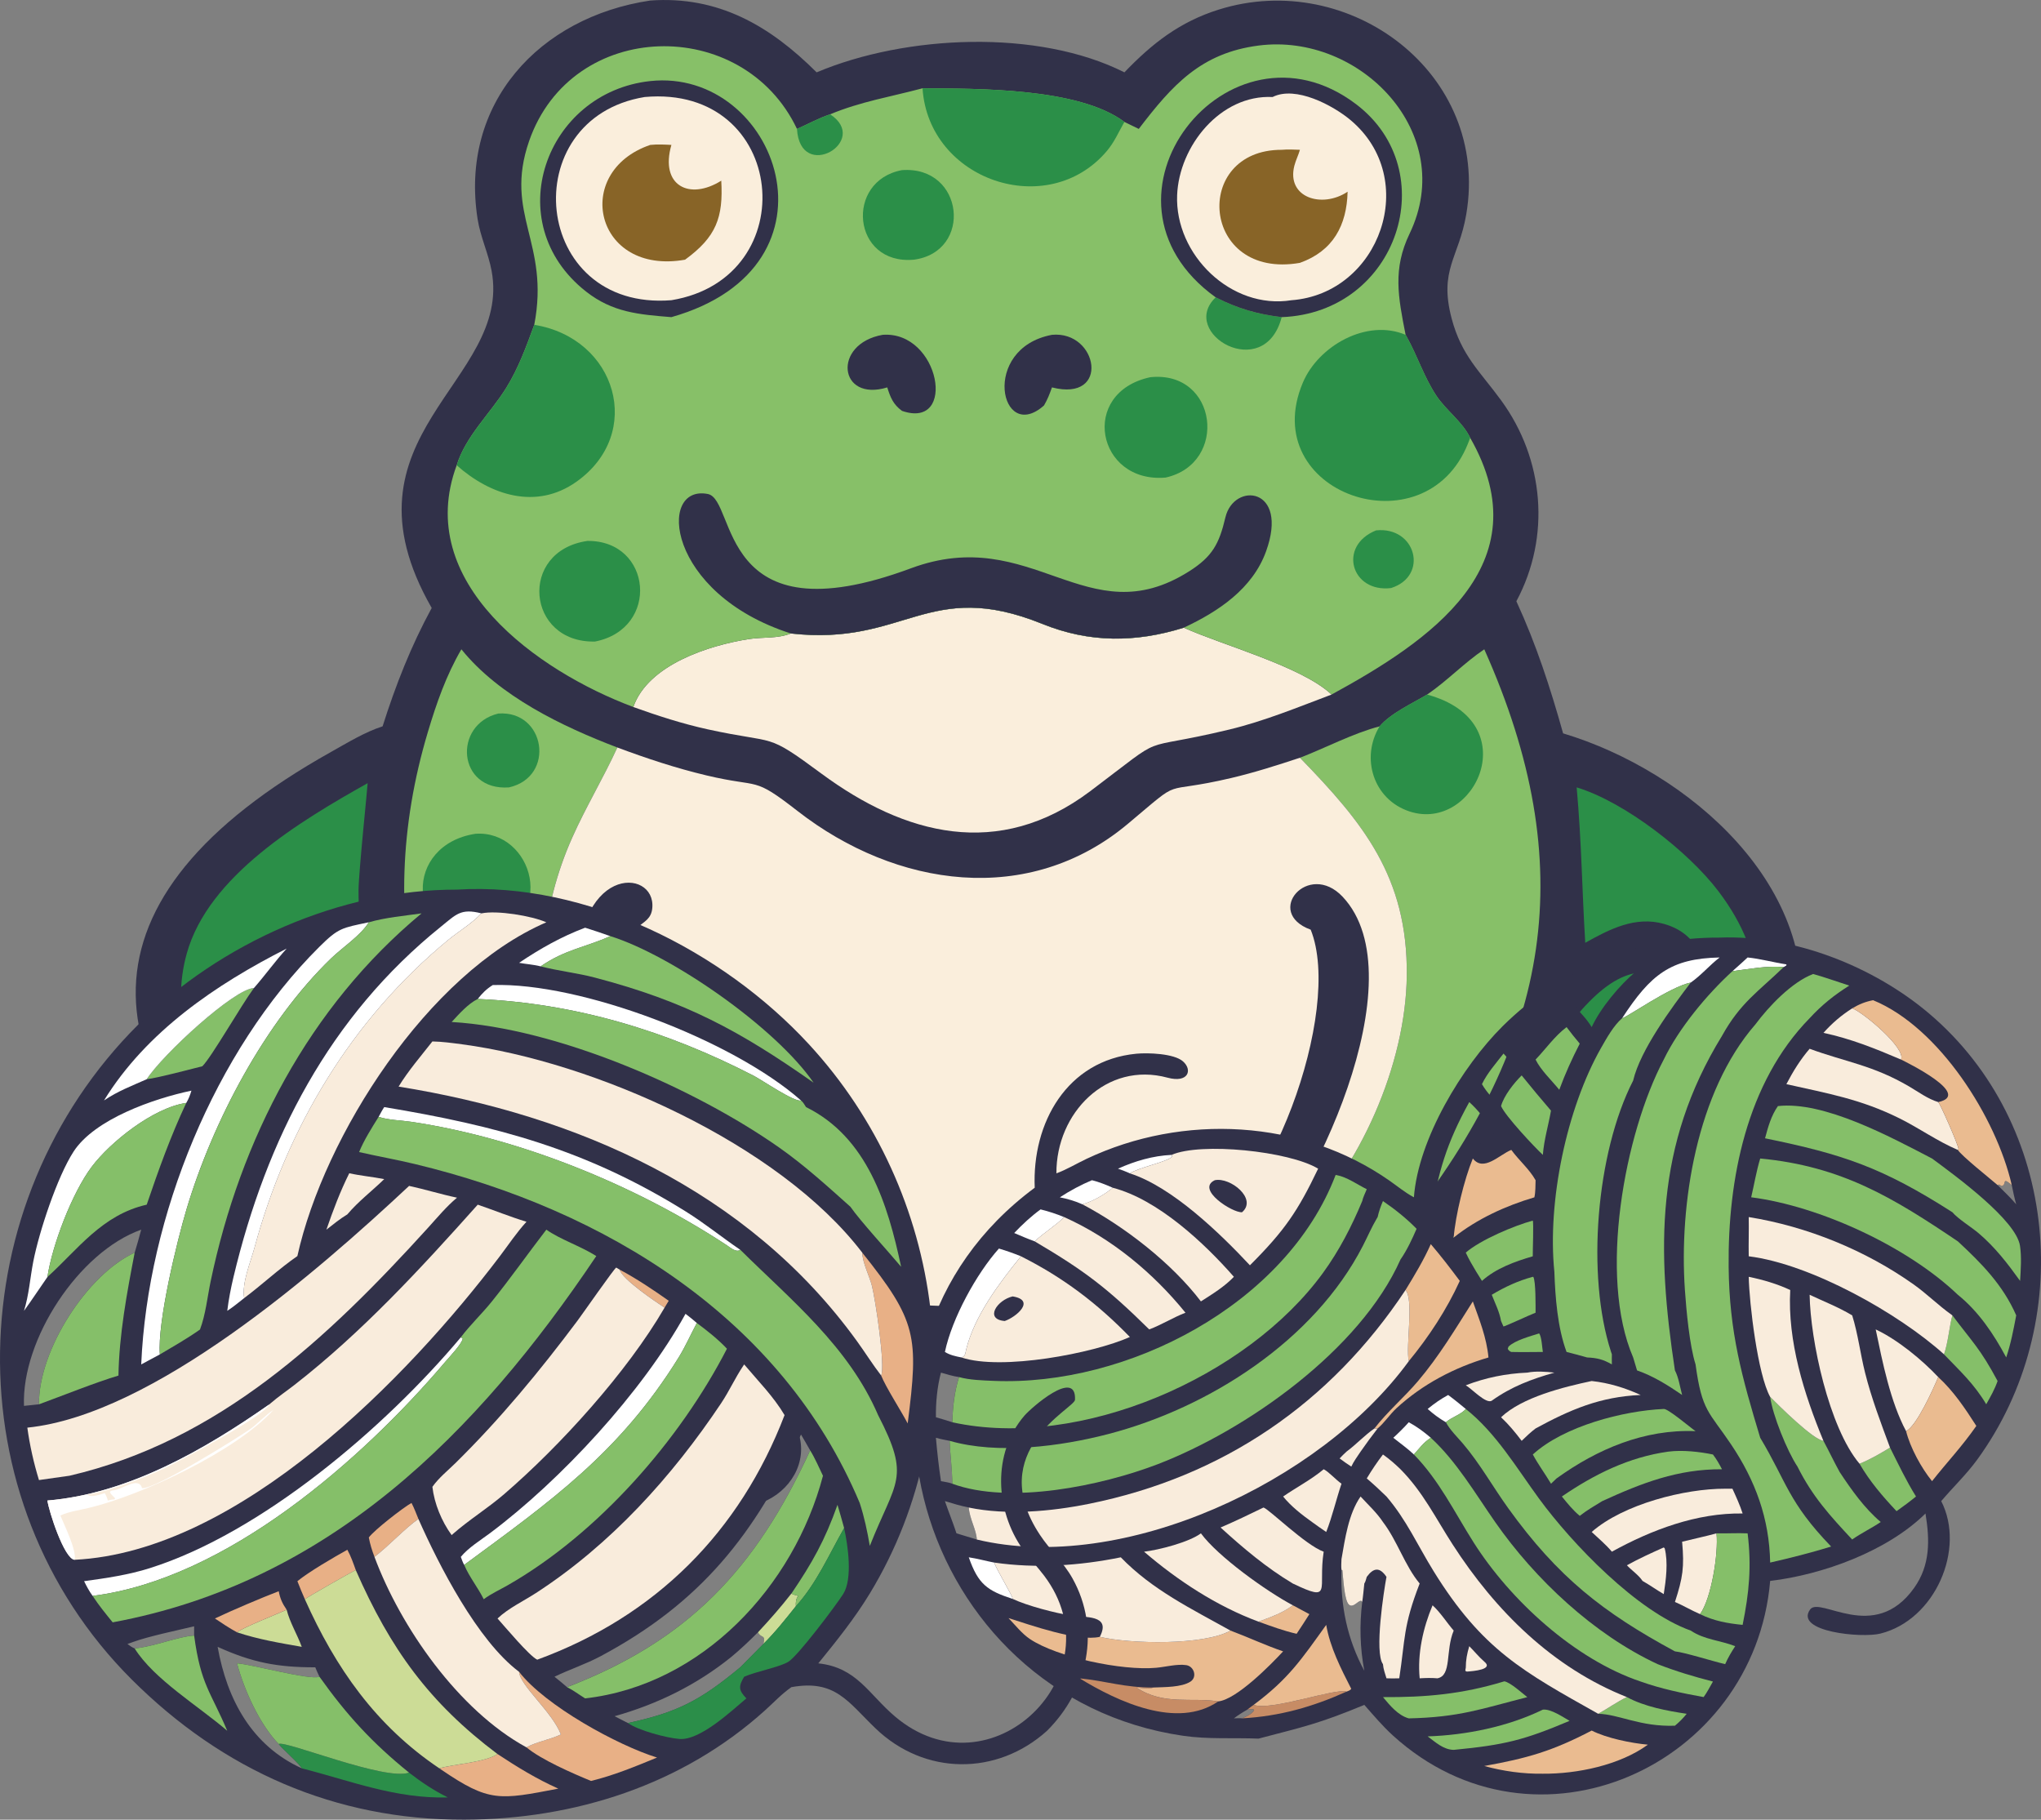 <?xml version="1.0" encoding="utf-8"?>
<!-- Generator: Adobe Illustrator 27.9.0, SVG Export Plug-In . SVG Version: 6.00 Build 0)  -->
<svg version="1.1" id="Layer_1" xmlns="http://www.w3.org/2000/svg" xmlns:xlink="http://www.w3.org/1999/xlink" x="0px" y="0px"
	 viewBox="0 0 993.08 885.27" style="enable-background:new 0 0 993.08 885.27;" xml:space="preserve">
<rect x="0" y="0" width="993.08" height="885.27" fill="#808080" stroke="none"/>
<style type="text/css">
	.st0{fill:#313149;}
	.st1{fill:#87C068;}
	.st2{fill:#2B8F48;}
	.st3{fill:#FAEEDC;}
	.st4{fill:#886427;}
	.st5{fill:#F9ECDC;}
	.st6{fill:#FFFFFF;}
	.st7{fill:#85BF69;}
	.st8{fill:#EABB90;}
	.st9{fill:#C78C65;}
	.st10{fill:#E8B086;}
	.st11{fill:#CCDC96;}
	.st12{fill:#2B8E49;}
</style>
<path class="st0" d="M547.1,35.2c13.54-14.12,26.99-24.61,45.92-30.54c63.52-19.9,132.14,31.08,120.4,99.67
	c-3.62,21.15-13.37,26.93-7.09,50.66c4.78,18.06,13.75,25.66,24.09,39.82c20.84,28.53,24.27,66.22,7.39,97.7
	c9.64,20.92,16.54,42.13,22.74,64.27c60.86,18.26,126.85,74.95,114.73,144.71c-7.5,43.19-43.05,78.52-77.64,102.73
	c7.4,7.04,14.1,13.21,16.16,23.74c9.92,50.69-88.69,66.36-121.33,72.21c-3.95,16.98-14.34,30.78-33.91,29.44
	c-23.55-1.62-24.93-22.9-34.73-25.86c-10.57-3.2-16.99,38.73-50.98,28.61c-39.8-17.67-5.23-51.01-7.33-60.32
	c-7.56-9.01-35.16,11.79-48.69-16.59c-26.7,3.32-62.13,2.82-88.83,0c-11.44,20.31-21.51,14.93-41.57,14.9
	c-16.31-0.03-2.12,17.13,0.93,23.79c13.43,29.31-31.88,59.18-56.9,20.13c-13.08-20.42-11.41-9.4-25.61,6.32
	c-20.5,22.69-52.25,4.5-52.93-22.79c-44.75-2.8-162.43-30.79-107.06-93.59C40.55,520.8,33.67,437.06,161.07,365.82
	c7.9-4.42,16.46-9.69,25.09-12.46c6.37-20.08,13.81-39.04,23.89-57.58c-48.31-84.35,39.39-109.89,29.12-164.16
	c-1.6-8.49-5.41-16.33-6.78-25.03c-8.85-56.2,29.94-98.28,83.99-106.33c33.06-2.38,58.22,12.24,80.97,34.94
	C440.83,16.86,505.12,14.03,547.1,35.2z"/>
<path class="st1" d="M228.41,599.98c5.76-1.12,14.11,12.82,18.21,17.67c20.9,24.73,40.29,33.1,13.35,59.15
	c-17.73-1.57-35.03-4.47-52.4-8.27c-14.52-3.87-69.4-20.89-49.94-44.95C171.93,605.9,207.06,602.51,228.41,599.98z"/>
<path class="st1" d="M710.03,597.91c22.97,3.71,73.1,10.13,81.2,37.03c-7.08,21.45-34.78,26.77-53.42,33.59
	c-15.07,1.55-38.93,6.92-53.89,10.41c-6.99-6.27-13.24-13.9-14.37-23.48C670.91,643.04,701.38,610.44,710.03,597.91z"/>
<path class="st2" d="M767.15,383.06c23.49,7.13,54.37,31.29,68.89,50.41c50.59,66.64-9.83,120.51-60.02,158.39
	c-11.88-5.69-25.23-9.63-38.2-11.89c-4.1-0.69-8.17-1.44-12.25-2.23c7.72-14.56,17.11-26.86,24.04-42.26
	c5.4-12.01,12.28-35.62,20-44.25c19.06-21.3,35.74-25.22,57.47-4.75c5.2-16.24,0.08-31.98-17.34-36.97
	c-13.99-4.01-26.6,2.54-38.41,9.16C769.72,432.44,769.59,410.24,767.15,383.06z"/>
<path class="st2" d="M178.88,381.01c0.14,0.2-4.39,43.46-4.43,52.04c-0.04,8.53,0.81,17.11,0.02,25.62
	c-18-10.08-54.8-12.92-54.08,16.22c0.14,5.64,0.95,6.2,5.47,3.6c37-21.27,51.91,9,61.78,36.66c8.2,22.95,18.84,43.65,30.92,64.82
	c-8.82,0.53-17.36,1.38-26.01,3.29c-9.32,2.11-18.16,5.04-27.01,8.6c-37.27-30.99-90.19-71.79-74.7-127.87
	C101.33,426.01,146.5,399.21,178.88,381.01z"/>
<path class="st3" d="M384.78,308.18c55.78,6.3,66.74-27.14,122.39-4.64c22.86,9.25,45.36,9.18,68.84,1.83
	c18.62,8.46,57.48,18.87,71.89,32.53c-16.48,6.2-32.68,12.91-49.85,17.04c-47.34,11.38-28.01,0.17-67.59,29.98
	c-44.55,33.54-90.34,21.32-130.8-8.57c-27.75-20.5-20.91-14-55.26-21.52c-12.33-2.7-24.39-6.62-36.26-10.87
	c7.2-20.55,36.67-29.99,56.23-33.05C371.1,309.85,378.38,310.79,384.78,308.18z"/>
<path class="st1" d="M722.2,315.89c46.98,105,32.99,190.4-38.95,280.61c-9.63,12.08-29.25,32.71-34.59,46.21
	c-9.55,24.16,11.51,38.44,20.89,57.47c-7.65,11.87-14.07,4.56-21-3.85c-13.67-16.61-33.82-23.61-48.7-4.43
	c-6.85,8.82-11.34,27.34-23.83,14.73c4.89-14.9,18.68-27.26,10.52-44.27c-13.49-28.12-60.03-1.32-47.56-22.45
	c8.38-14.19,38.4-0.74,67.66-24.74c6.76,0.64,19.11-11.9,23.83-16.45c31.22-30.18,53.56-80.78,54.02-124.14
	c0.51-48.03-21.41-74.45-51.98-105.93c12.56-4.84,25.88-11.93,38.77-15.28c5.36-6.37,15.92-11.17,23.1-15.46
	C704.24,331.19,712.44,322.44,722.2,315.89z"/>
<path class="st2" d="M694.36,337.9c48.68,13.19,23.35,67.23-8.42,56.91c-17.83-5.8-23.98-26.24-14.68-41.44
	C676.63,346.99,687.19,342.19,694.36,337.9z"/>
<path class="st1" d="M224.5,315.89c18.35,22.8,49.09,37.56,75.88,47.77c-6.81,14.86-15.32,28.91-21.99,43.87
	c-30.26,67.81-12.61,151.5,44.62,199.05c3.84,3.19,11.5,10.88,16.92,10.29c16.88,14.08,25.86,15.96,47.56,15.15
	c7.15-0.27,19.91,4.28,18.52,13.71c-1.4,9.53-39.25-10.57-49.16,20.07c-6.12,18.9,11.52,34.23,8.95,41.43
	c-5.09,14.25-20.66-13.38-23.38-16.48c-30.5-34.69-51.1,22.63-62.98,16.63c-14.43-7.29,7.13-25.12,11.03-31.76
	c16.87-28.82-8.48-48.8-25.33-68.79c-61.31-72.71-84.63-158.41-56.91-250.85C212.35,342.18,217.18,328.35,224.5,315.89z"/>
<path class="st2" d="M242.44,347.14c22.97-1.7,28.03,30.76,5.23,35.93C222.51,384.87,220.27,352.52,242.44,347.14z"/>
<path class="st2" d="M231.37,405.63c27.34-1.97,41.57,41.04,3.68,53.04C196.57,455.86,196.54,410.94,231.37,405.63z"/>
<path class="st3" d="M300.38,363.66c14.31,5.33,28.46,10.03,43.33,13.57c26.93,6.41,22.07,0,44.42,17.38
	c47.89,37.24,112.46,46.61,160.69,6.15c28.24-23.69,14.08-13.76,50.22-22.25c11.34-2.67,22.41-6.21,33.47-9.87
	c30.58,31.48,52.49,57.9,51.98,105.93c-0.46,43.36-22.8,93.96-54.02,124.14c-4.71,4.56-17.06,17.09-23.83,16.45
	c31.64-30.23,83.59-139.64,46.64-178.89c-16.64-17.67-38.51,7.63-15.54,16.02c15.91,39.52-20.54,139-59.79,154.74
	c-23.14,9.28-36.27-9.62-61.11,24.92c-20.09,4.08-69.43,5.39-88.83,0c-38.08-44.1-48.71-1.95-82.71-40.9
	c-24.32-27.86-45.11-85.66-42.49-122.53c1.51-21.32,13.61-16.45,14.57-26.73c1.85-19.89-39.14-21.37-36.39,38.13
	c2.37,51.26,22.53,100.75,58.95,136.96c-5.41,0.59-13.07-7.1-16.92-10.29c-57.23-47.55-74.88-131.23-44.62-199.05
	C285.06,392.58,293.57,378.53,300.38,363.66z"/>
<path class="st1" d="M554.08,62.72c16.28-21.29,30.22-36.93,58.28-40.56c49.45-6.39,96.99,42.65,73.51,91.49
	c-8.28,17.22-5.59,30.77-1.95,49.24l0.39,0.68c5.31,9.43,8.43,19.59,14.46,28.78c4.81,7.32,12.73,12.7,16.57,20.64
	c35.54,62.08-20.38,99.21-67.44,124.9c-14.41-13.67-53.27-24.08-71.89-32.53c-23.48,7.35-45.98,7.42-68.84-1.83
	c-55.65-22.5-66.61,10.94-122.39,4.64c-6.4,2.61-13.68,1.68-20.41,2.73c-19.55,3.07-49.03,12.5-56.23,33.05
	c-46.43-17.33-107.17-60.44-85.93-117.61c4.35-14.14,16.35-25.2,24.02-37.52c6.03-9.68,9.8-20.17,13.72-30.81
	c7.73-40-14.89-53.62-2.52-89.34C278.13,9,361.52,7.31,387.78,62.72c5.39-2.35,10.54-5.26,16.14-7.11
	c14.8-6.19,29.62-8.55,44.94-12.66c26.37,0.2,75.93-0.38,98.23,16.36L554.08,62.72z"/>
<path class="st2" d="M387.78,62.72c5.39-2.35,10.54-5.26,16.14-7.11C423.75,68.59,389.32,89,387.78,62.72z"/>
<path class="st2" d="M591.52,144.66c10.77,5.46,20.09,8.16,32.11,9.63C615.15,186.74,573.25,161.99,591.52,144.66z"/>
<path class="st2" d="M669.56,258.03c19.45-2.03,25.76,22.22,7.26,28.06C657.44,288.43,650.81,265.57,669.56,258.03z"/>
<path class="st0" d="M429.47,162.89c27.85-2.03,36.38,46.35,9.41,37c-4.28-3.14-5.63-6.52-7.17-11.42
	C407.97,195.75,404.89,167.25,429.47,162.89z"/>
<path class="st0" d="M511.85,162.89c22.46-2.11,28.6,32.89,0,25.58c-1.1,3.11-2.18,5.92-3.87,8.78
	C486.74,216.19,476.87,169.48,511.85,162.89z"/>
<path class="st2" d="M438.88,82.77c30.27-2.22,34.62,39.75,5.76,43.57C414.57,129.05,410.91,87.94,438.88,82.77z"/>
<path class="st2" d="M285.84,263.16c31.46-0.31,35.41,42.73,3.68,48.95C256.15,312.9,252.07,267.99,285.84,263.16z"/>
<path class="st2" d="M559.69,183.51c32.85-3.4,38.1,42.05,7.45,48.83C533.63,235.24,524.97,190.98,559.69,183.51z"/>
<path class="st2" d="M448.87,42.95c26.37,0.2,75.93-0.38,98.23,16.36c-2.85,4.95-4.82,9.77-8.59,14.21
	C509.73,107.43,451.8,87.78,448.87,42.95z"/>
<path class="st2" d="M259.97,158.03c40.08,6.49,53.68,52.83,20.49,76.35c-19.61,13.89-41.88,6.53-58.24-8.02
	c4.35-14.14,16.35-25.2,24.02-37.52C252.27,179.16,256.05,168.67,259.97,158.03z"/>
<path class="st2" d="M715.35,213l-1.07,2.75c-20.93,52.67-103.08,24.18-80.35-29.61c7.57-17.91,31.13-31.26,50-23.24l0.39,0.68
	c5.31,9.43,8.43,19.59,14.46,28.78C703.59,199.68,711.51,205.05,715.35,213z"/>
<path class="st0" d="M384.78,308.18c-60.66-19.46-65.05-72.69-40.37-67.85c14.17,2.78,4.24,71.29,98.78,36.16
	c59.15-21.98,85.66,32.96,135.36,1.48c11.3-7.15,14.64-13.3,17.68-26.23c4.1-17.41,31.14-14.88,19.78,16.53
	c-6.58,18.19-23.26,29.28-39.99,37.08c-23.48,7.35-45.98,7.42-68.84-1.83C451.53,281.03,440.56,314.47,384.78,308.18z"/>
<path class="st0" d="M316.39,39.44c61.55-6.58,97.53,90.12,10.29,114.85c-15.87-1.28-28.6-2.28-41.57-12.48
	C242.52,108.32,265.36,44.96,316.39,39.44z"/>
<path class="st3" d="M313.67,47.2c69.45-6.21,78.19,88.14,13.01,98.85C258.67,151.49,250.15,57.61,313.67,47.2z"/>
<path class="st4" d="M316.39,70.5c3.47-0.35,6.81-0.19,10.29,0c-5.7,19.85,8.77,27.14,24.26,17.4c1.02,17.87-2.4,27.35-17.61,38.44
	C289.34,134.12,278.12,83.57,316.39,70.5z"/>
<path class="st0" d="M591.52,144.66c-66.97-48.14,6.34-140.94,68.29-93.98c42.74,32.4,20.48,101.45-36.18,103.61
	C611.61,152.82,602.29,150.12,591.52,144.66z"/>
<path class="st3" d="M619.2,47.2c11.25-5.67,29.42,4.12,37.83,11.14c34.31,28.64,14.4,84.5-28.64,87.72
	c-29.34,4.74-56.79-22.2-55.64-51.1C573.69,71.08,593.81,45.94,619.2,47.2z"/>
<path class="st4" d="M623.64,72.88c2.96-0.27,5.9-0.11,8.86,0c-0.75,2.62-2.02,5.08-2.71,7.74c-3.96,15.47,13.41,20.98,25.91,12.65
	c-0.4,16.35-7.04,28.83-23.21,34.61C584.21,136.28,579.75,72.79,623.64,72.88z"/>
<path class="st0" d="M836.72,456.14c35.95-1.39,74.94,13.98,102.14,37.13c63.16,53.77,71.45,150.45,23.23,216.78
	c-5.28,7.26-11.77,13.41-17.56,20.24c11.94,23.26-2.91,57.81-29.63,64.46c-9.16,2.28-41.81-0.92-34.2-11.69
	c4.81-6.81,31.23,16.77,50.65-10.53c7.92-11.13,7.63-23.3,5.53-36.22c-18.65,18.38-49.96,29.76-75.58,32.81
	c-7.73,90.19-114.18,138.3-183.59,75.17c-5.01-4.56-9.41-9.8-13.88-14.87c-21.99,9.13-29.26,10.59-51.49,16.42
	c-12.37-0.51-24.39,0.41-36.73-1.39c-129.16-18.83-179.64-187.03-72.15-266.62c-1.35-31.52,15.65-61.97,49.47-65.2
	c5.57-0.53,18.27-0.13,22.66,3.72c4.78,4.19,2.62,10.67-7.5,7.94c-29.72-8.04-54.25,17.19-54.08,46.54
	c4.97-1.8,9.86-4.78,14.66-7.05c46.99-22.22,104.68-19.32,147.48,10.66c3.73,2.61,7.31,5.58,11.31,7.77l0.5,0.27
	c2.08-28.28,23.5-63.7,43.15-83.21C759.4,471.2,796.86,455.98,836.72,456.14z M714.89,536.16c-11.14,20.23-15.11,33.97-18.71,55.94
	c2.31,1.63,9.89,9.75,11.13,9.96c0.85-10.75,5.16-28.4,9.32-38.45c1.41-6.82,4.64-8.85,10.29-11.86c-3.53-0.29-3.78-0.56-1.08-3.04
	C722.4,544.38,719.03,539.87,714.89,536.16z M795.38,472.47c-9.87,2.46-23.56,7.84-31.69,14.13c2.03,2.36,4.04,4.73,6.15,7.02
	c1.76,1.95,3.24,3.83,4.62,6.07c4.37-9.38,13.56-20.39,21.47-27.03L795.38,472.47z M754.66,491.73
	c-5.55,4.65-11.21,9.24-16.61,14.06c2.97,3.35,5.98,6.5,9.12,9.68c5.09-5.32,9.12-11.25,15.07-15.79L754.66,491.73z M721.07,527.43
	c2.47,4.24,5.62,7.45,9.28,10.68c1.36-5.03,6.31-11.25,10.03-14.92c-2.59-3.85-5.72-7.22-8.82-10.64
	C727.92,517.27,723.65,522.03,721.07,527.43z M455.39,689.5c2.66,0.79,5.34,1.54,7.96,2.42c0.24-7.45,1.03-14.84,3.28-21.97
	c-3-0.44-5.89-1.33-8.8-2.17C456.01,674.7,455.28,682.34,455.39,689.5z M652.73,763.76c-0.6,17.36,2.82,33.73,11.1,49.08
	c-2.1-11.15-2.4-22.22-1.02-33.48c-1.09-2.25-4.04,3.43-6.45,1.33c-2.33-2.03-2.82-13.51-3.2-16.78L652.73,763.76z M459.76,730.29
	c1.79,5.25,3.92,10.42,5.63,15.68l9.89,3c-0.22-4.83-3.49-9.93-3.91-15.56C467.42,732.61,463.6,731.47,459.76,730.29z
	 M455.39,699.48c0.61,7.09,1.4,14.07,2.45,21.11c1.8,0.35,3.81,0.57,5.52,1.23c-0.03-6.94-1.02-13.91-1.3-20.86
	C459.83,700.52,457.58,700.12,455.39,699.48z M971.96,576.54c3.1,3.17,6.19,5.92,9.06,9.37c-0.88-3.09-1.52-6.23-2.17-9.37
	c-5.27-4.49-2.08,0.1-5.03,0.45l-1.09-0.73L971.96,576.54z M606.91,831.74c-2.31,1.28-4.42,2.66-6.54,4.24
	c1.29-0.03,2.7-0.19,3.97,0c1.85-0.76,5.1-2.17,5.89-4.06l-0.5-0.45C608.76,831.46,607.87,831.58,606.91,831.74z"/>
<path class="st5" d="M714.89,800.87c2.48,2.49,4.61,5.14,7.28,7.49c4.8,3.85-5.34,4.66-8.48,4.87l-0.71-0.35
	c0.05-0.52,0.07-1.02,0.22-1.52C713.21,807.57,713.81,804.51,714.89,800.87z"/>
<path class="st6" d="M850.33,465.81c6.33,0.64,12.57,2.42,18.87,3.36l-0.01,0.51l-1.29,0.79c-8.59-0.7-16.5,0.95-24.95,2
	C845.44,470.29,847.9,468.07,850.33,465.81z"/>
<path class="st6" d="M543.97,568.56c8.32-3.73,16.95-6.27,26.08-6.71l0.3,0.78c-2.03,2.58-16.28,5.3-20.61,8.22
	C547.88,569.95,545.92,569.27,543.97,568.56z"/>
<path class="st5" d="M668.75,694.94h1.56c-2.88,3.7-5.63,7.43-8.3,11.28c-1.57,2.36-3.32,4.71-4.51,7.28
	c-1.94-1.27-3.83-2.57-5.69-3.97c1.1-1.12,2.18-2.29,3.36-3.32C659.91,702.71,663.9,698.3,668.75,694.94z"/>
<path class="st7" d="M748.91,648.7c1.23,1.76,1.41,6.75,1.79,9.03c-5.12,0.02-10.22,0.13-15.34,0c-0.77-0.22-1.38-0.85-1.75-1.53
	l0.39-1.07C737.14,652.04,744.7,650.05,748.91,648.7z"/>
<path class="st6" d="M694.65,685.46c3.14-2.59,6.39-4.87,9.98-6.8c2.94,2.16,5.75,4.48,8.57,6.8c-2.1,2.62-7.01,4.05-9.68,6.47
	C700.21,690.02,697.5,687.99,694.65,685.46z"/>
<path class="st6" d="M685.46,691.93c3.99,2.14,7.28,4.62,10.73,7.55c-3.64,2.37-5.4,4.96-8.24,8.13c-3.11-2.93-6.67-5.47-10.02-8.13
	C680.58,697.06,683.06,694.61,685.46,691.93z"/>
<path class="st6" d="M531.31,574.17c3.51,0.88,6.81,2.2,10.11,3.68c-3.86,3.29-9.83,6.68-14.75,8.06
	c-3.61-1.64-7.13-2.62-10.99-3.41C520.58,579.31,525.91,576.41,531.31,574.17z"/>
<path class="st8" d="M629.07,780.98l8.03,4.3c-2.03,3.22-4.1,6.4-6.21,9.56c-6.33-1.43-12.45-3.72-18.55-5.91
	C618.04,786.82,624.19,784.69,629.07,780.98z"/>
<path class="st6" d="M506.31,588.37c3.91,0.95,7.72,2.22,11.44,3.74c-3.46,3.7-9.95,7.68-14.29,11.81
	c-3.39-1.23-6.68-2.63-9.99-4.06C497.47,595.67,501.62,591.79,506.31,588.37z"/>
<path class="st6" d="M471.37,757.63c4.15,0.61,8.27,1.78,12.4,2.57c1,3.28,9.19,16.55,8.94,17.67
	C480.39,773.85,475.97,770.78,471.37,757.63z"/>
<path class="st9" d="M609.98,829.42c8.37,3.13,39.78-8.31,45.18-6.43c-16.54,7.42-32.48,11.96-50.82,12.99
	c1.85-0.76,5.1-2.17,5.89-4.06l-0.5-0.45c-0.97-0.01-1.87,0.11-2.82,0.27C607.87,830.89,608.95,830.17,609.98,829.42z"/>
<path class="st5" d="M809.52,752.83l0.46,0.41c1.74,6.81,0.62,15.45-0.46,22.3c-3.5-2.04-6.78-4.42-10.32-6.42
	c-1.93-2.93-5.21-5.03-7.6-7.61C797.4,758.28,803.46,755.53,809.52,752.83z"/>
<path class="st5" d="M743.14,667.78c4.13-0.83,9.02-0.46,13.18,0c-11.21,3.19-20.88,6.8-30.47,13.65c-2.78,1.8-9.9-5.99-12.66-7.48
	C722.9,670.22,732.75,668.23,743.14,667.78z"/>
<path class="st7" d="M762.24,499.69c2.07,2.75,4.19,5.42,6.41,8.04c-3.81,7.4-7.08,14.63-9.96,22.44
	c-3.66-4.5-9.02-9.54-11.53-14.69C752.26,510.16,756.29,504.22,762.24,499.69z"/>
<path class="st7" d="M791.6,825.64c8.55,4.66,19.57,6.7,29.09,8.12c-1.71,2.13-3.62,4.06-5.73,5.8c-16.93,0.6-27.3-5.62-37.33-5.8
	C782.37,831.18,786.72,827.97,791.6,825.64z"/>
<path class="st7" d="M745.79,621.17l0.28,0.04c1.23,2.24,1.07,14.2,1.09,17.42c-2.79,1.05-15.17,6.82-15.64,6.7l-1.17-2.67
	c-0.72-4.38-2.91-8.64-4.51-12.75C732.14,626.11,738.69,623.08,745.79,621.17z"/>
<path class="st6" d="M789.27,495.35c13.88-21.26,23.58-29.06,47.45-29.54c-4.94,3.79-8.99,8.69-14.07,12.21
	C812.58,480.03,791.44,495.07,789.27,495.35z"/>
<path class="st9" d="M525.3,816.51c13.26,1.34,21.47,4.5,35.96,4.47c-2.05,0.86-6.07,0.13-8.35,0c13.35,8.88,27.19,4.62,39.81,6.77
	C572.79,841.42,543.86,827.85,525.3,816.51z"/>
<path class="st5" d="M887.23,502.48c4.29-4.78,8.57-8.45,13.99-11.92c4.66,1.41,26.46,19.43,23.74,24.91
	C912.3,510.08,900.75,505.4,887.23,502.48z"/>
<path class="st5" d="M697.04,780.98c3.89,3.54,6.82,8.33,10.28,12.3c-4.13,9.83-0.82,21.85-7.91,23.22c-2.92-0.25-5.72-0.17-8.64,0
	C689.59,804.59,692.42,791.94,697.04,780.98z"/>
<path class="st7" d="M919.62,704.26c4.07,8.1,7.85,16.08,12.64,23.79c-3.06,2.5-6.25,4.85-9.47,7.13
	c-6.79-7.23-13-14.44-18.01-23.07C910.07,709.99,914.75,707.2,919.62,704.26z"/>
<path class="st5" d="M644.06,714.79c2.33,1.11,6.05,5.24,8.67,7.03c-2.61,7.7-4.48,15.98-7.44,23.49c-2.34-1.55-4.6-3.21-6.89-4.84
	c-4.89-3.48-10.33-7.72-14.07-12.41C630.89,723.5,637.89,719.94,644.06,714.79z"/>
<path class="st7" d="M949.97,639.93c9.84,13.13,13.51,16.09,21.99,31.93c-1.36,3.95-3.47,7.69-5.53,11.31
	c-5.85-9.86-12.76-16.18-20.55-24.28C947.93,652.96,948.34,646.06,949.97,639.93z"/>
<path class="st7" d="M740.39,523.19c4.68,5.78,9.41,11.5,14.27,17.13c-1.28,7.31-3.38,14.04-3.96,21.53
	c-4.3-4.02-18.18-18.81-20.34-23.74C731.72,533.07,736.67,526.86,740.39,523.19z"/>
<path class="st7" d="M745.79,593.83c0.49,0.92-0.05,14.88,0,17.36c-8.76,2.56-17.82,5.81-24.72,11.96l-2.76-4.43
	c-1.85-3.06-3.62-6.07-5.12-9.33C720.39,603.16,736.86,596.23,745.79,593.83z"/>
<path class="st5" d="M818.46,750.05c5.57-1.4,11.18-2.55,16.73-4.08c1.02,9.59-2.46,31.65-8,39.31c-4.15-1.8-8.05-4.13-12.22-5.93
	C818.82,767.54,819.58,762.34,818.46,750.05z"/>
<path class="st7" d="M750.7,831.74c3.84-0.46,9.73,3.57,13,5.46c-22.1,9.32-31.42,11.71-56.38,14.11c-5.02-0.11-8.82-3.7-12.67-6.56
	C713.4,844.15,733.78,840,750.7,831.74z"/>
<path class="st6" d="M459.76,657.73c3.41-16.26,15.29-38.03,26.28-50.31c3.65,1.07,7.19,2.34,10.72,3.76
	c-10.48,12.97-22.56,28.83-26.64,45.31c-0.43,1.72-0.39,3.45-2.3,3.91C464.92,659.83,462.32,659.29,459.76,657.73z"/>
<path class="st8" d="M668.75,694.94c6.31-8.19,14.48-15.11,21.2-23.03c10.26-12.09,18.24-25.44,26.68-38.77
	c3.25,9.15,6.67,17.44,7.61,27.27c-16.45,4.83-32.06,12.98-44.73,24.66c-3.25,3-5.86,7.08-9.2,9.87H668.75z"/>
<path class="st7" d="M731.57,818.08l0.43-0.12c3.06,0.63,8.52,5.68,11.14,7.69c-22.27,5.68-33.04,9.81-57.68,10.34
	c-5.24-1.45-9.2-6.33-12.55-10.34C693.79,825.78,711.42,824.19,731.57,818.08z"/>
<path class="st5" d="M774.46,671.86c8.48,0.93,16.11,3.3,23.84,6.8c-19.73,0.84-34.22,7.09-51.13,16.28
	c-2.43,1.83-4.59,3.92-6.78,6.02c-3.12-4.1-6.26-7.93-10.03-11.46C740.61,679.74,760.79,674.78,774.46,671.86z"/>
<path class="st5" d="M912.65,646.76c10.62,4.98,22.43,14.69,30.44,23.19c-2.38,5.64-10.5,23.84-15.65,26.3
	C919.79,682,915.95,662.59,912.65,646.76z"/>
<path class="st8" d="M645.29,790.5c1.84,10.92,7.2,21.34,12.17,31.09c-0.52,0.85-1.4,1.01-2.29,1.4c-5.4-1.87-36.81,9.56-45.18,6.43
	C626.98,816.76,633.29,807.22,645.29,790.5z"/>
<path class="st8" d="M683.87,627.6c4.48-7.3,8.8-14.49,12.31-22.33c4.95,5.79,9.55,11.78,14.1,17.89
	c-6.31,13.88-15.13,27.32-24.83,39.07C683.88,654.74,688.07,632.16,683.87,627.6z"/>
<path class="st8" d="M774.46,841.92c7.28,3.7,19.22,6.13,27.34,6.86c-13.66,9.98-34.5,14.27-51.1,14.13
	c-9.52,0.15-19.35-1.23-28.53-3.75C743.08,855.41,755.28,851.94,774.46,841.92z"/>
<path class="st7" d="M835.19,745.98c5.04,0.09,10.12-0.23,15.14,0c1.96,15.93,0.76,28.87-2.43,44.52
	c-7.37-0.72-13.98-1.91-20.72-5.21C832.73,777.62,836.2,755.56,835.19,745.98z"/>
<path class="st7" d="M811.73,706.22c6.81-0.88,15.02,0.01,21.72,1.39c1.74,2.22,3.1,4.69,4.41,7.18
	c-21.58-0.11-39.04,6.71-58.26,15.5c-3.73,2.27-7.51,4.47-10.95,7.18c-3.37-2.8-5.95-6.04-8.7-9.42
	C775.76,717.22,792.58,708.88,811.73,706.22z"/>
<path class="st8" d="M943.09,669.95c7.53,6.93,13.04,15.21,18.53,23.76c-7.25,10.35-14.05,17.38-21.55,26.87
	c-5.19-6.36-10.65-16.34-12.63-24.33C932.59,693.8,940.7,675.59,943.09,669.95z"/>
<path class="st8" d="M716.63,563.61c5.25,6.7,12.84-1.8,18.72-4.19c3.68,5.08,8.74,9.29,11.81,14.75c-0.09,2.74,0.01,5.65-0.58,8.33
	c-13.93,4.12-27.85,10.46-39.27,19.57C708.17,591.32,712.47,573.66,716.63,563.61z"/>
<path class="st5" d="M839.41,724.26h3.53c1.81,3.95,3.63,7.91,4.96,12.05c-22.29-0.36-44.33,7.96-63.61,18.59
	c-2.98-3.54-6.48-6.43-9.83-9.6C789.91,731.74,819.77,724.2,839.41,724.26z"/>
<path class="st5" d="M614.77,733.41c2.59,0.68,20.36,18.25,29.29,21.5c-2.85,18.33,4.62,24.85-14.99,15.49
	c-12.88-7.69-24.13-17.21-35.18-27.27C600.94,740.1,607.87,736.77,614.77,733.41z"/>
<path class="st7" d="M809.52,685.46c2.05-0.24,12.98,9.1,15.49,10.8c-24.86-1.05-47.77,8.67-67.64,22.99l-2.7,2.57
	c-2.88-4.79-6.2-9.3-8.86-14.21C760.96,693.76,789.92,686.33,809.52,685.46z"/>
<path class="st7" d="M861.3,679.6c4.07,4.1,20.94,20.89,25.92,21.36c2.72,5.04,5.15,10.22,7.92,15.22
	c5.72,8.65,12.02,17.56,19.96,24.28c-4.51,3.05-9.43,5.36-13.9,8.51c-10.93-11.72-19.33-20.92-26.61-35.47
	C869.56,705.96,862.49,688.45,861.3,679.6z"/>
<path class="st5" d="M556.66,754.9c7.25-0.85,21.88-4.62,27.67-8.93c8.24,11.27,31.93,28.22,44.74,35.01
	c-4.88,3.71-11.03,5.84-16.73,7.96C591.99,781.36,573.08,768.99,556.66,754.9z"/>
<path class="st5" d="M850.87,621.17c6.95,1.42,13.77,3.43,20.2,6.42c-1.38,24.91,6.73,50.64,16.15,73.36
	c-4.98-0.46-21.86-17.26-25.92-21.36C855.25,668.73,851.14,634.17,850.87,621.17z"/>
<path class="st5" d="M541.41,577.84c21.98,5.67,44.61,26.95,58.96,43.33c-4.6,4.81-10.46,8.4-16.05,11.96
	c-14.15-18.58-37.07-36.38-57.67-47.23C531.58,584.52,537.55,581.13,541.41,577.84z"/>
<path class="st5" d="M880.5,510.23c17.53,6.44,30.62,7.92,48.37,18.31c4.63,2.71,9.05,6.04,14.21,7.63
	c1.07,1,10.07,21.51,9.86,22.88l-0.34,0.38c-9.77-4.12-18.88-10.65-28.45-15.39c-18.92-9.37-34.73-12.04-54.96-16.6
	C872.4,521.3,875.98,515.47,880.5,510.23z"/>
<path class="st5" d="M517.75,592.1c23,10.28,43.25,27.05,59.07,46.54c-6.06,2.31-11.62,5.88-17.65,8.12
	c-20.75-20.46-31.6-28.59-55.72-42.84C507.8,599.78,514.29,595.8,517.75,592.1z"/>
<path class="st8" d="M901.21,490.56c3.41-2.01,6.28-3.2,10.17-3.96c32.24,13.18,60.02,57.35,67.47,89.94
	c-5.27-4.49-2.08,0.1-5.03,0.45l-1.09-0.73l-0.77,0.28c-3.45-2.98-17.76-14.38-19.35-17.12l0.34-0.38c0.2-1.37-8.8-21.88-9.86-22.88
	c16.71-3.58-15.23-19.27-18.13-20.69C927.67,509.99,905.88,491.98,901.21,490.56z"/>
<path class="st5" d="M662.01,728.05c3.79,4.15,7.74,7.69,10.89,12.41c7.02,9.22,10.64,21.26,17.86,29.92
	c-8.14,20.96-6.99,26.95-9.93,46.12c-2.09,0.09-4.14,0.07-6.22,0c-0.69-2.26-1.52-4.53-1.71-6.89c-4.25-5.73,0.44-35.68,1.71-42.46
	c-3.31-4.93-6.32-4.47-9.59,0c-0.32,1.01-0.59,2.38-1.19,3.23c-0.32,2.99-0.57,6-1.02,8.97c-1.09-2.25-4.04,3.43-6.45,1.33
	c-2.33-2.03-2.82-13.51-3.2-16.78l-0.44-0.16c-0.23-1.69-0.04-3.54,0-5.24C654.47,748.5,656.13,736.5,662.01,728.05z"/>
<path class="st5" d="M880.5,629.91c6.99,3.28,14.06,6.02,20.71,10.02c2.85,9.13,3.95,18.69,6.28,27.95
	c3.12,12.43,7.68,24.38,12.13,36.38c-4.87,2.94-9.54,5.73-14.84,7.85C889.87,694.42,880.86,651.98,880.5,629.91z"/>
<path class="st5" d="M850.87,592.1c28.44,4.58,56.85,16.16,80.33,32.84c6.37,4.53,11.88,10.07,18.21,14.59l0.56,0.4
	c-1.63,6.13-2.03,13.03-4.08,18.95c-21.97-19.82-64.54-43.88-95.02-47.7C850.74,604.83,851.01,598.47,850.87,592.1z"/>
<path class="st8" d="M490.7,787.2c10.81,3.4,33.73,11.57,44.42,9.12c15.03,3.53,50.66,4.21,63.6-3.04
	c8.62,3.22,16.86,7.13,25.6,10.11c-5.99,6.49-22.67,23.45-31.6,24.35c-12.63-2.15-26.47,2.11-39.81-6.77c2.28,0.13,6.29,0.86,8.35,0
	c5.17-0.23,13.62-0.02,18-2.88c3.39-2.22,1.73-7.42-2.06-8c-4.39-0.67-10.15,0.88-14.66,1.29c-16.72,1.51-48.22-5.18-61.37-13.96
	C497.25,794.81,493.98,790.6,490.7,787.2z"/>
<path class="st7" d="M865.07,538.11c22.38-2.52,54.54,14.87,75,25.51c11.83,8.72,40.91,30.01,42.79,42.46
	c0.82,5.43,0.38,11.61,0.05,17.08c-6.11-8.5-12.14-16.35-20.16-23.18c-3.51-2.99-10.1-7.01-12.78-10.22
	c-34.1-21.82-53.19-28.21-91.16-35.98C860.29,548.25,861.76,542.84,865.07,538.11z"/>
<path class="st5" d="M672.9,707.61c3.04,2.14,5.87,4.59,8.53,7.18c10.93,11.04,17.08,23.75,25.38,36.6
	c20.76,32.2,48.63,59.94,84.78,74.25c-4.88,2.33-9.23,5.53-13.96,8.12c-36.19-20.34-56.33-30.99-80.06-69.33
	c-7.84-12.67-13.14-24.88-22.96-36.38c-3.12-3.04-6.28-5.97-9.59-8.8C667.44,715.23,670.04,711.32,672.9,707.61z"/>
<path class="st5" d="M496.76,611.19c20.44,10.25,37.1,22.87,53,39.26c-17.73,7.95-62.52,16.48-81.94,9.96
	c1.91-0.46,1.88-2.19,2.3-3.91C474.2,640.02,486.28,624.16,496.76,611.19z"/>
<path class="st0" d="M492.71,630.7c11.43,1.84,1.76,10.05-3.84,11.97C478.88,641.84,485.11,632.49,492.71,630.7z"/>
<path class="st7" d="M713.19,685.46c14.74,11.68,24.72,28.7,35.7,43.68c16.09,21.95,47.64,54.84,73.76,64.14
	c6.67,4.48,14.36,4.73,21.64,7.59c-1.84,2.82-3.54,5.65-4.88,8.74c-5.82-1.34-19.81-5.75-24.45-6.22
	c-35.12-18.99-56.98-36.15-81.11-69.65c-7.51-10.43-13.73-21.66-22.09-31.48c-2.83-3.32-6.17-6.48-8.24-10.34
	C706.18,689.51,711.09,688.07,713.19,685.46z"/>
<path class="st7" d="M696.19,699.48c12.5,11.5,21.63,27.12,31.3,40.99c19.44,27.88,48.05,54.72,79.07,69.14
	c8.89,3.47,17.66,6.08,26.9,8.46c-1.45,2.52-2.82,5.22-4.53,7.56c-10.4-1.89-20.65-4-30.63-7.56
	c-32.06-10.76-63.48-39.55-81.35-67.78c-9.37-14.79-16.62-29.98-29.01-42.7C690.78,704.44,692.54,701.85,696.19,699.48z"/>
<path class="st5" d="M545.34,757.63c15.34,15.88,34.49,25.11,53.38,35.65c-12.94,7.25-48.57,6.57-63.6,3.04
	c5.77-10.99-7.5-9.3-13.82-10.32c-8.09-1.3-21.25-4.71-28.59-8.14c0.24-1.12-7.94-14.39-8.94-17.67
	C504.1,763.14,525.28,761.73,545.34,757.63z"/>
<path class="st5" d="M570.06,561.85c14.21-6.25,57.19-1.84,71.3,6.71c-9.88,20.65-16.31,30.14-33.19,47.01
	c-14.28-15.3-37.75-38.12-58.41-44.72c4.33-2.91,18.57-5.64,20.61-8.22L570.06,561.85z"/>
<path class="st0" d="M591.08,574.17c7.57-1.6,20.86,9.08,13.26,15.58C599.81,590.17,581.68,578.61,591.08,574.17z"/>
<path class="st7" d="M856.46,563.61c39.82,3.77,64.91,19.25,96.15,40.3c11.58,10.73,21.96,21.26,28.41,36.01
	c-1.31,6.91-2.62,13.79-4.87,20.47c-6.05-11.34-13.44-22.35-23.54-30.49c-24.42-23.35-67.08-43.12-100.54-47.42
	C853.55,576.16,854.56,569.86,856.46,563.61z"/>
<path class="st7" d="M789.27,495.35c2.17-0.28,23.31-15.32,33.38-17.33c-9.32,12.24-24.5,32.74-28.02,47.69
	c-18.07,35.29-22.8,94.87-10.79,131.86l0.44,1.31c-0.03,1.64-0.04,3.27,0,4.91c-4.21-2.44-7.25-3.18-12.09-3.39
	c-3.29-0.98-6.63-1.8-9.96-2.67c-4.39-11.9-5.49-26.44-5.93-39.01c-3.47-34.16,5.95-79.39,22.74-108.94
	C781.82,504.92,785.06,499.04,789.27,495.35z"/>
<path class="st7" d="M842.94,472.47c8.46-1.05,16.37-2.7,24.95-2c-12.35,11.97-21.03,17.26-30.03,33.48
	c-32.7,53.26-31.76,104.3-22.9,162.76c1.78,3.29,2.52,8.31,3.5,11.95c-6.88-4.73-14-9.21-21.93-11.95l-1.89-6.3
	c-17.06-39.54-4.19-108.85,14.88-144.93C816.86,500.27,830.54,483.8,842.94,472.47z"/>
<path class="st7" d="M466.64,669.95c5.08,1.44,11.49,1.61,16.77,1.84c64.95,2.79,142.42-37.11,166.46-100.17l0.53,0.08
	c4.99,0.92,10.07,4.61,14.62,6.85c-0.7,1.78-1.83,3.92-2.21,5.77c-5.12,12.3-11.19,24.07-19.04,34.88
	c-36.94,50.82-118.19,86.36-180.42,72.73C463.6,684.48,464.39,677.09,466.64,669.95z"/>
<path class="st5" d="M683.87,627.6c4.19,4.56,0.01,27.15,1.59,34.63c-42.97,58.9-139.35,103.77-210.18,86.75
	c-0.22-4.83-3.49-9.93-3.91-15.56c18.59,3.86,40.05,1.92,58.56-1.82C594.96,718.46,647.28,682.8,683.87,627.6z"/>
<path class="st7" d="M672.9,584.32c5.78,3.93,11.47,8.47,16.36,13.49c-2.16,5-4.71,10.48-7.83,14.94
	c-19.59,44.05-75.14,83.11-118.25,99.63c-27.06,10.37-71.86,19.78-99.83,9.44c-0.03-6.94-1.02-13.91-1.3-20.86
	c23.46,6.76,54.08,2.73,77.32-3.33c48.98-12.77,100.11-45.48,123.78-91.58c2.28-4.44,4.23-9.02,6.78-13.32l0.38-0.63
	C670.9,589.4,671.8,586.85,672.9,584.32z"/>
<path class="st7" d="M854.1,498.38c6.56-8.81,17.67-20.54,28.1-24.53c5.96,1.64,11.7,3.77,17.59,5.64
	c-7.38,4.64-13.37,9.45-19.28,15.86c-30.75,31.41-39.84,78.52-39.41,120.95c0.32,31.88,6.49,53.8,15.36,83.18
	c12.99,21.71,13.62,31.27,34.51,52.92c-9.85,3.02-19.63,5.51-29.67,7.79c-0.4-21.46-7.19-39.91-19.08-57.58
	c-10.73-15.94-14.12-15.97-17.22-38.82c-2.93-9.21-4.5-26.27-5.19-36.28C816.94,585.86,825.52,531.2,854.1,498.38z"/>
<path class="st0" d="M222.36,432.8c62.96-3.88,129.21,29.75,171.1,75.09c66.77,72.26,81.3,182.23,29.85,267.19
	c-7.34,12.12-16.22,23.17-25.15,34.14c18.7,1.99,24.43,14.89,37.21,25.76c46.66,39.71,108.48-20.94,72.7-68.37
	c-3.34-4.43-7.24-8.4-10.46-12.94c-13.41-18.96-14.87-46.62,0.78-64.89c3.3-3.85,25.4-23.33,24.67-7.78
	c-0.2,4.21-44.26,24.74-17.03,65.77c4.9,7.38,11.52,13.41,15.85,21.19c13.89,24.97,7.4,54.32-12.44,74.08
	c-24.33,21.94-59.54,21.82-83.48-1.22c-13.43-12.92-19.59-23.88-40.9-20.02c-4.72,3.29-8.52,7.41-12.77,11.24
	c-40.21,36.31-92.56,53.08-146.41,53.23c-62.87,0.17-117.45-24-161.73-68.14c-87.96-87.7-84.09-231.84,3.15-318.71
	C107.19,458.7,165.84,432.69,222.36,432.8z M389.74,697.9c-22.49,48.44-48.6,81.73-97.45,107.82c-7.31,3.91-15.08,6.41-22.5,10.01
	c2.06,1.66,4.13,3.3,6.11,5.06c58.96-22.67,91.79-57.43,118.3-115.17C392.75,703.03,391.26,700.46,389.74,697.9z M11.67,683.96
	l7.29-0.76c-0.24-26.48,23.58-63.29,46.57-73.78c1.09-3.72,2.22-7.43,3.18-11.19C38.32,609,10.41,651.74,11.67,683.96z
	 M105.89,801.19c4.6,25.78,16.71,48.09,40.95,59.1c-0.56-1.65-9.28-9.38-11.22-11.81c-9.37-9.64-16.88-26.47-20.28-39.27
	c7.52,0.53,35.38,8.31,40.11,6.52c-0.71-1.51-1.46-3.01-2.04-4.58C134.95,811.17,122.7,808.81,105.89,801.19z M299.04,834.94
	c2.17,1.12,4.33,2.24,6.51,3.33c24.02-5.19,35.07-10.88,54.63-27.11c-1.18-1.95-2.81-3.44-4.5-4.94
	C338.79,819.8,319.88,829.06,299.04,834.94z M62.01,799.79c1.14,0.85,2.18,1.66,3.52,2.18c9.81-0.94,20.82-5.79,28.93-6.27v-4.5
	c-8.32,1.99-22.06,4.85-29.72,7.62L62.01,799.79z M368.8,794.12c-4.24,4.22-8.51,8.29-13.12,12.1c1.69,1.5,3.32,2.99,4.5,4.94
	l11.26-11.37C372.61,794.89,370.43,797.31,368.8,794.12z"/>
<path class="st10" d="M301.54,617.69c8.29,4.44,16.16,9.71,23.84,15.13l-2.02,3.34C319.16,633.41,302.62,622.29,301.54,617.69z"/>
<path class="st11" d="M385.06,775.25c1.1,0.72,2.18,0.71,3.34,1.18c-1.16,1.28-1.3,3.35-1.15,5c-5.05,6.32-10.06,12.66-15.81,18.36
	c1.17-4.89-1.01-2.48-2.64-5.67C374.49,788.03,379.94,781.83,385.06,775.25z"/>
<path class="st10" d="M179.45,747.98c2.62-3.59,16.66-14.51,20.77-16.8c1.31,2.49,2.3,5.17,3.37,7.78
	c-6.55,4.57-14.15,12.9-21.38,18.46C181.01,754.27,180.07,751.31,179.45,747.98z"/>
<path class="st5" d="M169.94,570.78c5.6,1.26,11.37,1.74,17.01,2.86c-5.92,5.79-12.59,10.79-17.95,17.16
	c-3.61,2.16-6.87,4.86-10.19,7.44C162.09,588.74,165.46,579.78,169.94,570.78z"/>
<path class="st11" d="M139.48,783.14c1.55,6.23,5.15,12,7.35,18.05c-10.77-1.9-21.06-3.59-31.5-7.07
	C117.92,791.92,134.37,785.41,139.48,783.14z"/>
<path class="st7" d="M407.49,732.09c1.15,3.75,2.17,7.54,3.24,11.32c-7.37,12.9-13.36,26.85-23.47,38.03
	c-0.15-1.65-0.01-3.72,1.15-5c-1.17-0.47-2.24-0.46-3.34-1.18C395.09,760.51,401.4,749.34,407.49,732.09z"/>
<path class="st6" d="M284.7,451.33c4.11,1.29,8.18,2.65,12.24,4.1c-11.72,5.34-21.93,6.46-33.88,14.71
	c-3.32-0.88-7.09-1.09-10.49-1.73C262.84,461.51,273.1,455.69,284.7,451.33z"/>
<path class="st10" d="M104.57,787.39c8.34-3.98,22.34-9.9,31.04-13.27c0.72,3.64,1.76,5.97,3.87,9.02
	c-5.12,2.28-21.56,8.79-24.15,10.98C111.63,792.12,108.06,789.74,104.57,787.39z"/>
<path class="st10" d="M144.7,769.25c5.44-4.49,17.97-11.79,24.31-15.29c1.73,3.13,2.9,6.55,4.11,9.9
	c-1.93,0.8-23.78,13.26-24.78,14.17C147.05,775.13,145.85,772.2,144.7,769.25z"/>
<path class="st10" d="M242.08,853.34c9.6,6.35,19.04,12.12,29.57,16.83c-28.77,5.52-33.6,6.69-57-9.27l-0.89-0.61
	C221.17,858.17,235.91,857.45,242.08,853.34z"/>
<path class="st7" d="M71.39,525.04c7.74-12.04,42.59-44.08,52.14-44.34c-6.23,8.46-20.79,33.9-25.09,38.04
	C92.2,520.27,77.19,524.33,71.39,525.04z"/>
<path class="st12" d="M135.61,848.48c2.88-2.02,51.68,18.11,63.43,13.92c6.04,4.66,12.01,8.66,18.87,12.05
	c-25.43,0.7-47.26-8.08-71.09-14.16C146.27,858.64,137.55,850.91,135.61,848.48z"/>
<path class="st7" d="M94.46,795.7c3.27,24.17,8.04,27.16,16.11,46.33c-13.83-11.92-35.76-25.12-45.05-40.07
	C75.34,801.03,86.35,796.18,94.46,795.7z"/>
<path class="st10" d="M419.55,609.42c26.58,33.31,27.51,40.69,22.1,83.08c-3.22-6.14-10.66-17.65-12.9-23.28
	c2.08-4.69-2.81-36.92-4.47-43.53C423.02,620.65,419.65,614.39,419.55,609.42z"/>
<path class="st6" d="M186.95,538.6c54.58,9.06,98.29,20.6,146.67,50.76c9.5,5.92,17.46,12.48,26.56,18.66
	c-1.9,1.55-4.88-1.11-6.65-2.27c-44.5-29.26-100.83-52.14-153.32-59.97c-5.32-0.79-10.81-0.79-15.99-2.4
	C185.1,541.76,185.93,540.12,186.95,538.6z"/>
<path class="st6" d="M50.6,535.37c20.63-33.49,54.43-56.43,88.88-73.89c-5.63,6.18-10.45,12.96-15.95,19.22
	c-9.55,0.27-44.41,32.31-52.14,44.34C64.01,528.33,57.42,530.77,50.6,535.37z"/>
<path class="st6" d="M239.76,479.23c42.62-1.38,116.55,26.65,149.98,56.14c-2.93,1.07-19.16-10.01-22.93-11.96
	c-42.38-21.87-86.77-35.32-134.37-37.41C234.68,483.17,236.69,481.14,239.76,479.23z"/>
<path class="st10" d="M252.56,813.33c12.78,16.56,48.13,35.87,67.13,41.72c-10.53,4.33-21.02,8.68-32.11,11.38
	c-8.71-3.57-24.35-10.37-31.42-16.35c4.43-2.56,11.54-3.79,16.76-6.27C268.61,832.69,252.98,820.03,252.56,813.33z"/>
<path class="st6" d="M224.2,650.63l0.95,0.52c-0.21,2.47-6.61,9.16-8.37,11.24c-40.65,47.89-106.66,105.83-171.71,114.01
	c-1.64-2.24-2.94-4.67-4.15-7.16c10.82-1.49,21.56-3.04,32.01-6.35C127.17,745.73,186.91,694.98,224.2,650.63z"/>
<path class="st6" d="M11.67,637.73c2.43-7.71,2.97-16.04,4.52-23.97c2.82-14.46,11.68-41.29,19.61-53.52
	c10.26-15.81,38.96-25.77,57.34-29.64c-0.62,2.12-1.37,4.08-2.51,5.98c-15.93,2.27-36.86,18.93-45.98,31.03
	c-9.51,12.62-19.23,38.04-21.58,53.66C19.24,626.74,15.6,632.33,11.67,637.73z"/>
<path class="st6" d="M333.55,639.17c1.9,1.41,3.7,2.93,5.51,4.47c-3,5.59-5.48,11.31-8.83,16.73
	c-28.8,46.49-62.41,70.05-104.37,100.95c-0.71-1.19-1.14-2.6-1.65-3.9c3.78-4.55,9.48-8.01,14.23-11.56
	C272.73,720.22,312.47,677.38,333.55,639.17z"/>
<path class="st6" d="M110.58,637.73c0.68-5.58,1.73-10.97,3.03-16.44c16.03-67.21,46.7-126.79,100.98-170.51
	c7.42-5.98,9.62-8.98,19.65-6.43c-4.79,5.09-10.9,8.59-16.26,13.01c-47.01,38.78-78.3,91.26-94.13,149.58
	c-1.99,7.34-6.21,16.95-5.05,24.59C116.1,633.65,113.44,635.86,110.58,637.73z"/>
<path class="st7" d="M18.96,683.2c-0.24-26.48,23.58-63.29,46.57-73.78c-3.78,19.57-7.56,39.83-7.89,59.8
	C46.66,672.47,30.23,679.09,18.96,683.2z"/>
<path class="st7" d="M296.93,455.42c29.84,9.31,80.3,44.31,98.94,71.31c-36.13-25.34-62.19-39.52-106.48-51.14
	c-8.69-2.28-17.69-3.2-26.33-5.46C275,461.88,285.21,460.76,296.93,455.42z"/>
<path class="st12" d="M410.72,743.4c1.83,8.27,4.28,24.65-0.46,32.11c-3.51,5.52-22.35,30.57-26.84,33.05
	c-5.02,2.77-15.03,4.46-21.33,7.17c-2.87,4.71-2.7,6.64,1.08,10.53c-7.3,6.12-22.5,20.52-32.56,19.75
	c-6.17-0.47-20.09-4.16-25.07-7.76c24.02-5.19,35.07-10.88,54.63-27.11l11.26-11.37c5.75-5.7,10.76-12.04,15.81-18.36
	C397.36,770.25,403.35,756.31,410.72,743.4z"/>
<path class="st7" d="M23.07,621.26c2.35-15.62,12.07-41.04,21.58-53.66c9.12-12.1,30.05-28.76,45.98-31.03
	c-7.56,16.03-13.54,32.73-19.24,49.5C49.61,591,37.84,607.91,23.07,621.26z"/>
<path class="st7" d="M115.33,809.21c7.52,0.53,35.38,8.31,40.11,6.52c13.35,18.75,25.73,32.23,43.6,46.66
	c-11.75,4.19-60.56-15.93-63.43-13.92C126.25,838.85,118.74,822.01,115.33,809.21z"/>
<path class="st6" d="M68.71,663.79c3.09-71.9,35.78-152.57,86.61-203.09c9.39-9.33,11.02-9.25,24.12-12.01
	c-3.92,6.43-12.78,12.19-18.31,17.53c-32.33,31.23-57.65,79.55-70.34,121.96c-4.71,15.72-14.24,54.93-13.01,70.74
	C74.75,660.54,71.72,662.14,68.71,663.79z"/>
<path class="st7" d="M394.2,705.63c2.41,3.86,4.23,8.23,6.23,12.33c-14.15,53.81-58.82,101.84-115.73,108.31
	c-2.92-1.81-5.73-3.94-8.8-5.47C334.85,798.13,367.68,763.37,394.2,705.63z"/>
<path class="st11" d="M173.11,763.86c16.86,38.45,35.81,64.59,68.97,89.49c-6.17,4.1-20.91,4.82-28.32,6.94
	c-30.98-20.83-50.52-48.93-65.43-82.26C149.34,777.12,171.18,764.65,173.11,763.86z"/>
<path class="st5" d="M182.2,757.42c7.23-5.56,14.82-13.9,21.38-18.46c9.94,22.44,28.7,59.19,48.98,74.37
	c0.42,6.7,16.04,19.36,20.36,30.49c-5.22,2.48-12.32,3.7-16.76,6.27C223.09,832.06,194.94,791.67,182.2,757.42z"/>
<path class="st7" d="M339.06,643.64c5.02,3.73,10.36,7.95,14.65,12.51c-22.9,44.48-62.71,89.97-106.71,115.1
	c-3.86,2.21-8.08,4.11-11.63,6.78c-2.84-5.74-7.03-10.82-9.51-16.71c41.97-30.91,75.58-54.46,104.37-100.95
	C333.58,654.95,336.06,649.22,339.06,643.64z"/>
<path class="st7" d="M179.45,448.7c8.15-2.36,17.27-3.15,25.67-4.34c-54.85,45.47-88.21,110.04-102.62,178.99
	c-1.6,7.67-2.42,16.13-5.19,23.46c-6.23,4.41-12.96,8.23-19.52,12.12c-1.23-15.81,8.31-55.02,13.01-70.74
	c12.7-42.4,38.01-90.73,70.34-121.96C166.66,460.89,175.52,455.12,179.45,448.7z"/>
<path class="st5" d="M210.39,723.34c3.05-4.33,7.4-7.81,11.16-11.5c21.78-21.41,41.12-44.86,59.42-69.3
	c2.54-3.39,17.94-25.54,18.87-25.87l1.7,1.03c1.08,4.6,17.62,15.72,21.82,18.47c-18.27,31.47-51.02,67.47-78.09,90.76
	c-8.03,6.91-17.15,12.51-25.04,19.46l-0.48,0.43C214.91,740.18,211.31,731.5,210.39,723.34z"/>
<path class="st5" d="M234.23,444.36c7.59-1.59,24.49,1.19,31.6,4.34c-57.67,24.88-108.12,103.75-121.14,162.38
	c-8.99,6.21-17.12,13.89-25.9,20.45c-1.16-7.64,3.06-17.25,5.05-24.59c15.83-58.32,47.12-110.8,94.13-149.58
	C223.33,452.95,229.45,449.45,234.23,444.36z"/>
<path class="st7" d="M232.45,486c47.6,2.09,91.98,15.54,134.37,37.41c3.77,1.94,19.99,13.02,22.93,11.96
	c1.03,0.84,1.72,2.12,2.44,3.23c29.71,14.64,39.8,47.16,46.26,77.69c-6.05-7.25-19.96-22.38-24.66-29.19
	c-11.11-9.93-22.3-20.12-34.5-28.7c-41.03-28.88-107.93-58.2-159.53-61.2C223.36,493.3,227.69,488.38,232.45,486z"/>
<path class="st5" d="M362.09,663.79c6.77,8.07,14.24,15.54,19.65,24.66C360,745.12,319.15,786.29,261.4,807.44
	c-3.85-1.83-15.66-15.96-19.32-20.05c5.3-5.01,12.48-8.37,18.61-12.33c36.4-23.58,66.29-56.61,90.24-92.47
	c3.92-5.87,6.81-12.35,10.75-18.19L362.09,663.79z"/>
<path class="st5" d="M199.05,576.94c7.84,1.69,15.48,4.09,23.31,5.73c-5.19,4.34-9.53,9.61-14.07,14.61
	c-48.93,53.91-101.89,103.77-174.5,120.67c-4.94,0.74-9.89,1.34-14.83,2.1c-2.55-8.32-4.48-16.88-5.66-25.5
	C74.56,688.27,154.24,618.85,199.05,576.94z"/>
<path class="st7" d="M265.83,598.23c6.78,4.79,16.65,7.98,24.31,12.84c-58.11,86.51-130.09,158.71-235.32,178.2
	c-3.4-4.18-6.8-8.36-9.76-12.87c65.05-8.18,131.07-66.12,171.71-114.01c1.76-2.08,8.16-8.78,8.37-11.24l-0.95-0.52
	c4.65-6.16,10.33-11.49,15.16-17.5C248.53,621.72,256.91,609.81,265.83,598.23z"/>
<path class="st5" d="M210.39,506.66c4.78,0.08,9.68,0.77,14.41,1.39c63.71,8.46,153.98,48.01,194.75,101.37
	c0.1,4.97,3.47,11.24,4.73,16.26c1.66,6.61,6.54,38.84,4.47,43.53c-4.16-5.38-7.79-11.22-11.78-16.73
	c-53.11-73.45-136.13-109.89-223.03-123.85C198.62,520.94,204.83,513.76,210.39,506.66z"/>
<path class="st5" d="M232.45,586.07c7.94,2.71,15.69,5.88,23.72,8.32c-4.75,5.16-8.69,11.11-12.92,16.7
	c-44.7,59-126.9,143.8-206.95,147.75c-5.1-0.45-12.62-23.93-13.23-28.84c39.3-3.25,76.46-24.72,108.02-46.79l0.54-0.48
	c3.68-3.2,7.86-6.02,11.71-9.02C176.24,648.07,204.75,617.09,232.45,586.07z"/>
<path class="st6" d="M131.09,683.2c-2.13,5.64-45.54,28.64-52.12,31.61c-9.76,4.41-25.92,10.73-36.38,12.25
	c1.46,1.8,6.51-0.1,8.41-0.66c2.85,5.29-0.4,3.3,4.67,3.03l0.33-0.46c-1.01-1.43-4.35-3.48-1-3.88c4.95-0.58,12.33-6.96,14.14-1.11
	c6.52,0.51,46.14-24.25,52.22-28.49c4.09-2.84,7.58-6.96,11.69-9.56c-18.17,19.99-63.71,41.44-90.07,47.72
	c-4.52,1.08-9.36,1.69-13.61,3.64c1.9,4.71,7.97,16.83,6.93,21.55c-5.1-0.45-12.62-23.93-13.23-28.84
	C62.37,726.74,99.53,705.27,131.09,683.2z"/>
<path class="st7" d="M184.22,543.36c5.17,1.61,10.66,1.61,15.99,2.4c52.5,7.83,108.83,30.71,153.32,59.97
	c1.76,1.16,4.74,3.82,6.65,2.27c24.67,24.42,52.71,47.05,67.07,80.44c16.03,31.03,8.63,31.64-4.03,63.64
	c-1.2-7.03-2.7-14.14-4.93-20.92c-37.8-90.05-123.93-142.67-216.48-164.87c-8.99-2.16-18.08-3.75-27.08-5.81
	C177.11,554.64,180.87,548.73,184.22,543.36z"/>
</svg>
